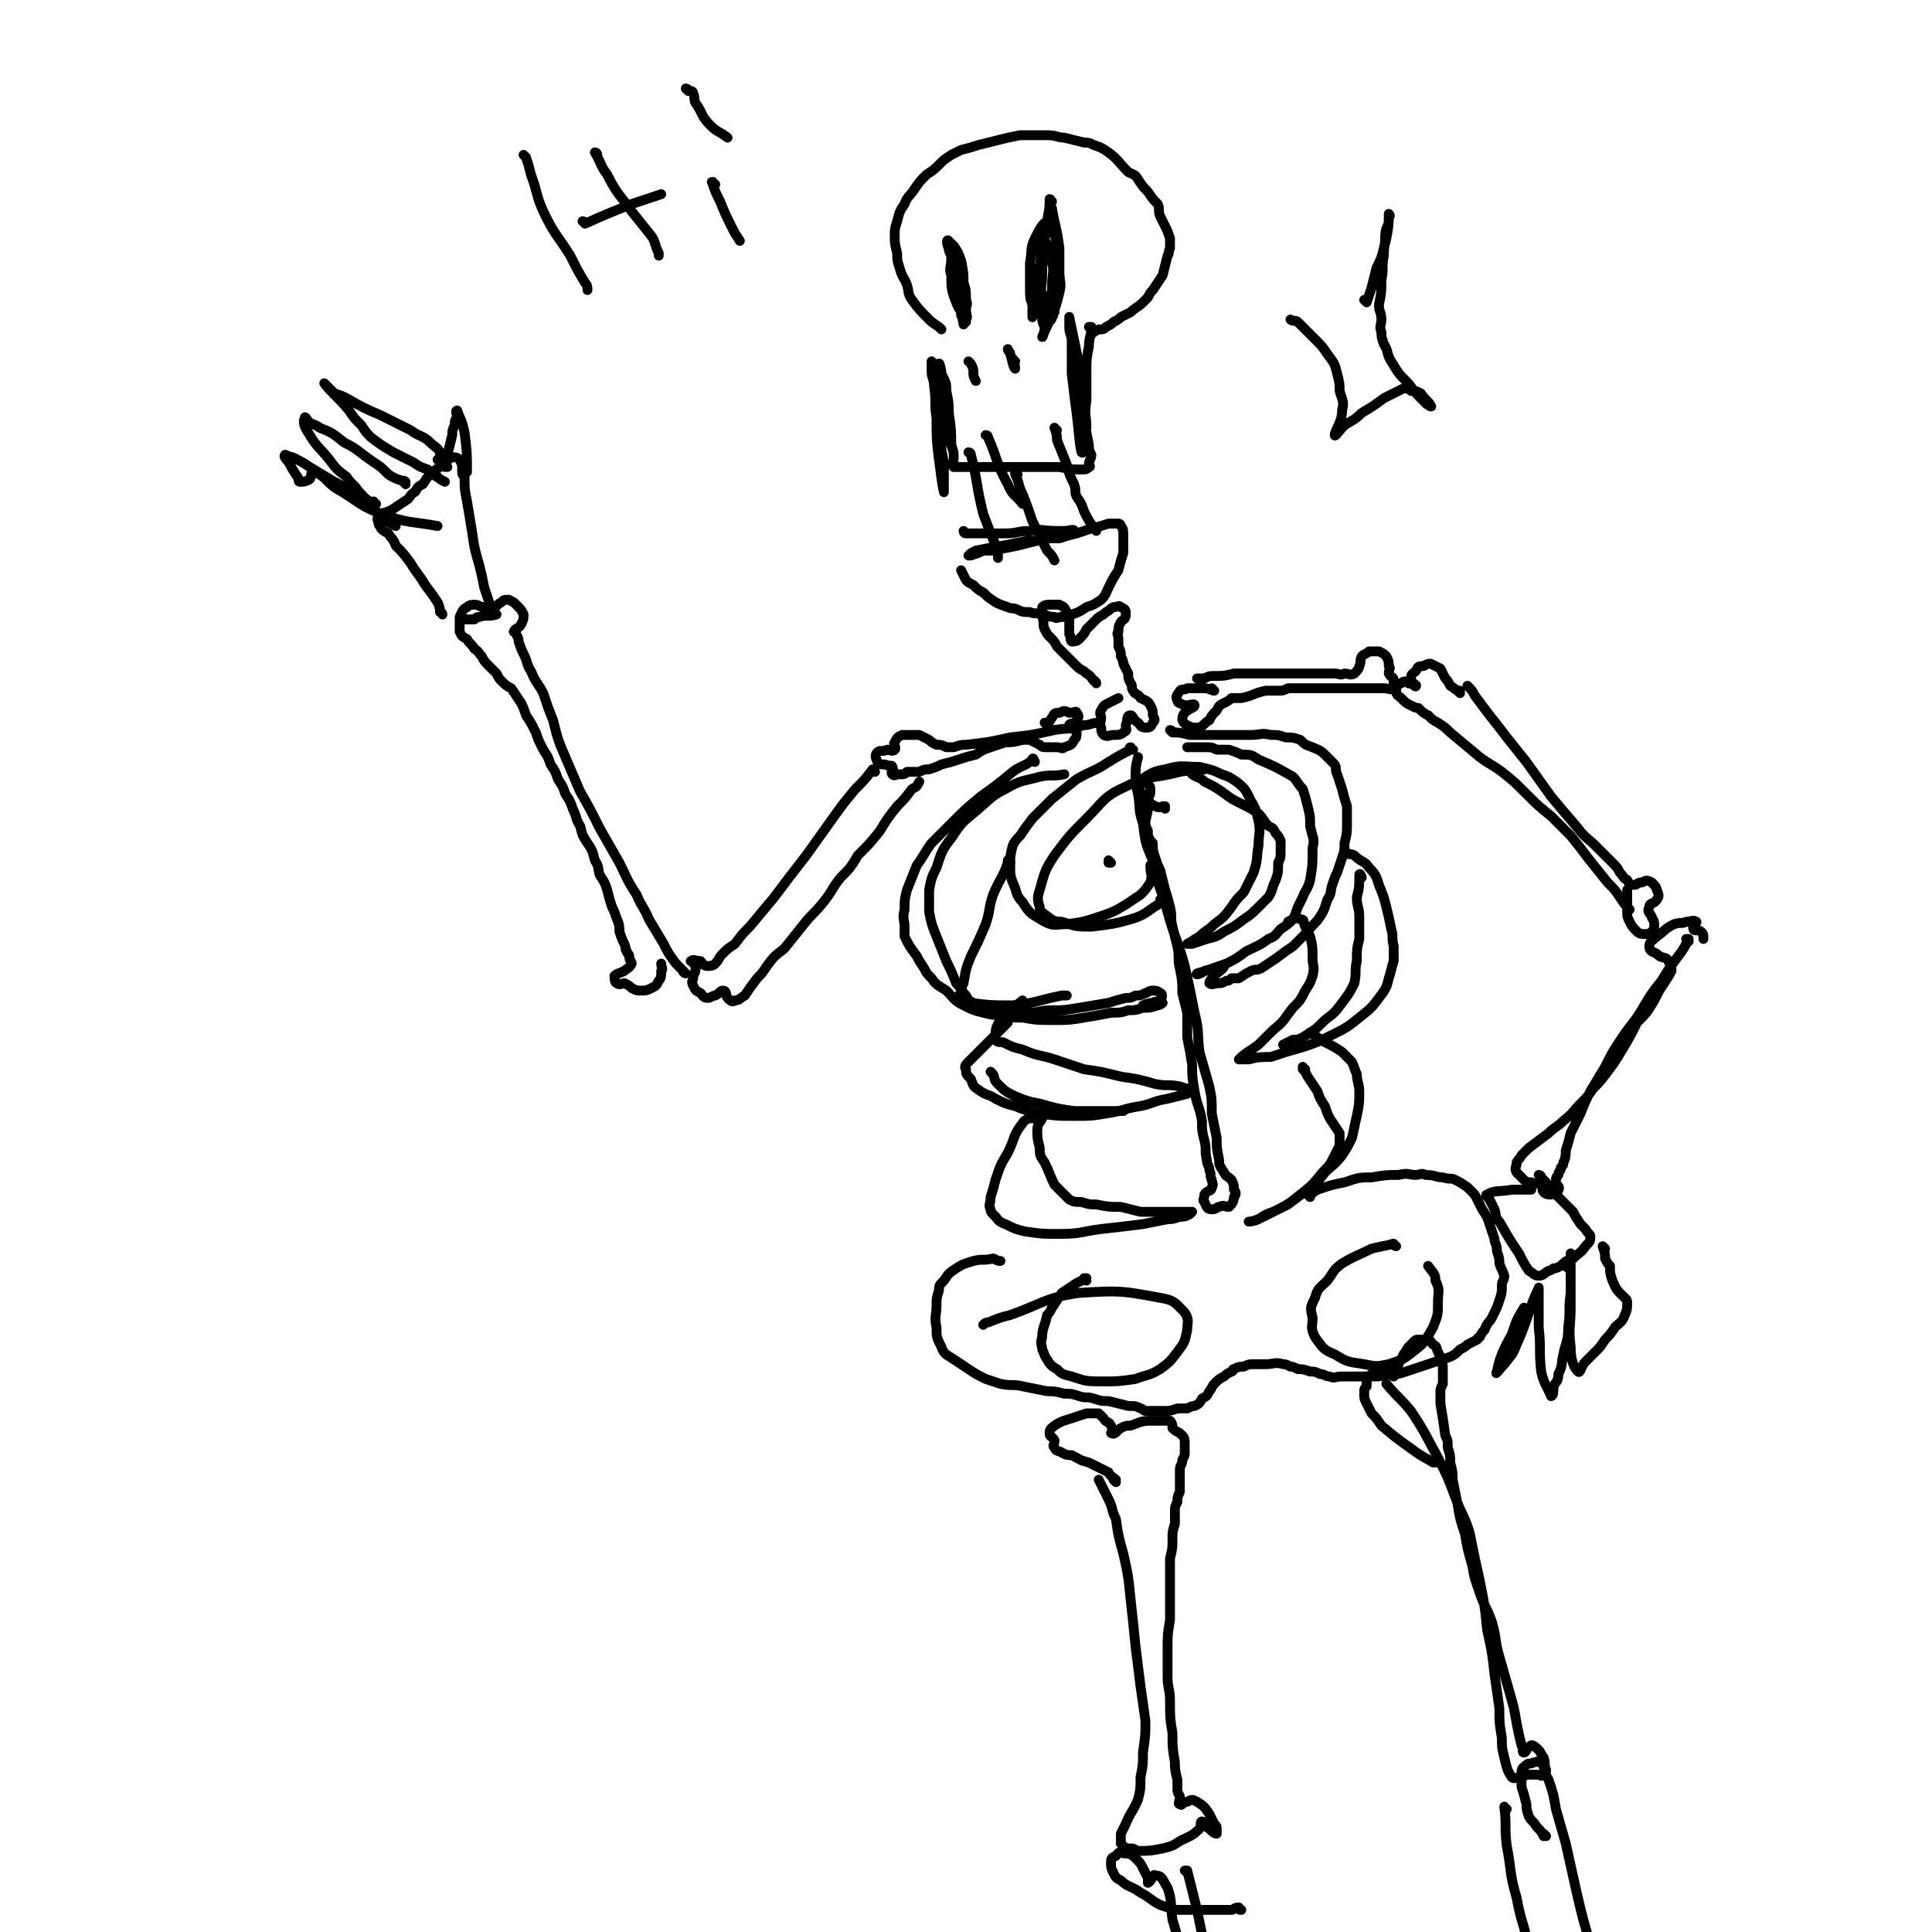 <svg viewBox='0 0 786 786' version='1.1' xmlns='http://www.w3.org/2000/svg' xmlns:xlink='http://www.w3.org/1999/xlink'><g fill='none' stroke='#000000' stroke-width='4' stroke-linecap='round' stroke-linejoin='round'><path d='M383,134c0,0 0,0 -1,-1 0,0 1,1 1,1 -2,-2 -3,-2 -5,-4 -4,-4 -4,-4 -7,-8 -2,-3 -1,-3 -2,-6 -1,-3 -2,-3 -3,-7 -1,-3 -1,-3 -1,-6 -1,-4 -1,-4 -1,-7 0,-3 0,-3 1,-6 1,-4 1,-4 3,-7 1,-3 2,-3 4,-6 2,-3 2,-3 5,-6 3,-2 3,-2 5,-4 2,-2 2,-2 5,-4 2,-1 2,-1 4,-2 4,-1 4,-1 7,-2 4,-1 4,-1 8,-2 4,-1 4,-1 9,-2 3,0 3,0 5,0 3,0 3,0 6,0 4,0 4,1 7,1 4,1 4,1 8,2 2,0 2,0 4,1 3,1 3,1 6,3 4,3 4,4 8,8 2,1 3,1 4,3 2,3 2,3 4,5 2,3 2,3 4,5 1,2 0,3 1,5 1,2 1,2 2,4 1,2 1,2 2,5 0,2 0,2 0,4 -1,2 0,2 -1,3 -1,4 -1,4 -2,8 -2,3 -2,3 -4,6 -1,1 -1,1 -2,3 -1,1 -1,1 -2,2 -2,2 -3,2 -5,4 -2,1 -2,1 -4,2 -1,1 -1,1 -3,2 -1,1 -1,1 -3,2 -1,1 -1,1 -3,1 -2,1 -2,1 -3,2 '/><path d='M444,134c0,0 -1,-1 -1,-1 0,0 1,0 1,0 0,4 -1,4 -1,8 -1,5 -1,5 -1,10 0,6 0,6 0,12 -1,6 0,6 0,11 -1,3 -1,3 -1,6 0,2 0,5 -1,4 -1,-4 -1,-8 -2,-16 -1,-7 -1,-8 -2,-16 0,-6 0,-6 0,-13 0,-3 -1,-3 -1,-6 0,-2 0,-5 0,-4 2,10 3,13 5,26 1,8 0,8 1,16 1,5 1,5 2,10 0,2 0,2 1,4 0,2 -1,2 -1,4 0,0 1,1 0,1 -1,1 -1,1 -3,1 -4,0 -4,0 -9,-1 -7,0 -7,0 -15,0 -6,0 -6,0 -12,0 -4,0 -4,0 -8,0 -2,0 -2,0 -5,0 -1,0 -2,0 -3,0 -1,-1 0,-2 0,-4 0,-2 0,-2 -1,-5 0,-6 0,-6 -1,-13 0,-4 0,-4 -1,-9 0,-3 0,-3 -2,-7 0,-2 -1,-5 -1,-4 -1,5 0,9 0,18 1,8 1,8 1,17 1,5 1,5 1,10 0,2 0,2 0,5 0,1 0,3 0,2 -1,-4 -1,-6 -2,-13 -1,-8 -1,-8 -1,-17 -1,-6 0,-6 -1,-13 0,-3 -1,-3 -1,-6 0,-2 0,-2 0,-4 '/><path d='M393,217c0,0 -1,-1 -1,-1 0,0 0,1 1,1 3,0 3,0 6,0 5,0 5,0 10,0 5,0 5,-1 10,-1 5,-1 5,0 11,0 2,0 2,0 3,0 2,0 4,-1 4,0 -2,0 -4,1 -8,2 -7,2 -7,2 -15,4 -5,1 -5,1 -10,2 -2,0 -2,0 -4,0 -2,1 -2,1 -5,2 -1,0 -1,0 -1,0 1,-1 1,-1 3,-2 5,-1 5,-1 11,-2 5,-1 5,-1 10,-2 4,0 4,0 7,-1 3,0 3,0 6,0 3,-1 3,-1 7,-2 3,-1 3,-1 6,-2 4,-1 4,-1 7,-2 2,0 2,0 4,0 0,0 1,0 1,1 1,1 1,2 1,4 0,3 0,3 0,7 -1,3 -1,3 -2,7 -2,3 -2,3 -4,7 -1,2 -1,3 -3,5 -3,2 -3,2 -6,3 -3,2 -3,2 -6,3 -2,1 -2,1 -4,1 -2,0 -2,1 -3,0 -3,0 -3,-1 -5,-1 -3,-1 -3,0 -5,-1 -3,0 -3,0 -5,-1 -2,-1 -2,0 -4,-1 -3,-1 -3,-1 -5,-2 -3,-2 -3,-2 -5,-4 -2,-1 -2,-1 -4,-3 -2,-1 -2,-1 -3,-2 -1,-2 -1,-2 -2,-4 '/><path d='M430,175c-1,0 -1,-1 -1,-1 0,0 0,0 0,0 1,3 1,3 1,5 2,5 2,5 4,10 1,4 1,4 3,8 1,3 0,3 1,5 2,3 2,3 3,6 2,4 2,4 5,8 '/><path d='M414,193c0,0 -1,0 -1,-1 0,0 0,1 0,1 2,4 1,4 3,8 2,5 2,5 4,11 3,6 3,6 6,12 2,2 2,2 3,4 '/><path d='M402,178c0,0 0,-1 -1,-1 0,0 1,0 1,1 4,9 3,10 8,19 2,5 3,4 6,8 '/><path d='M395,185c0,0 0,-1 -1,-1 0,0 1,0 1,1 3,12 2,12 5,24 3,8 3,8 6,15 0,2 0,2 0,3 '/><path d='M428,82c0,0 -1,-1 -1,-1 0,0 1,0 0,1 0,5 -1,5 -1,10 -1,4 -1,4 -1,8 -1,5 -1,5 -1,10 -1,6 -1,6 -1,11 0,4 0,4 1,8 0,2 0,2 1,4 0,2 -1,5 -1,4 3,-7 5,-9 7,-18 1,-4 0,-4 0,-9 0,-3 0,-3 -1,-6 0,-2 1,-2 0,-5 0,-2 -1,-2 -1,-4 -1,-1 -1,-1 -1,-3 -1,-1 -1,-3 -2,-2 -2,1 -3,3 -5,7 -2,4 -1,5 -2,10 0,5 0,5 0,10 0,4 0,4 1,7 0,3 0,6 0,5 1,-3 2,-6 3,-11 0,-5 0,-5 0,-10 1,-5 0,-5 1,-10 1,-4 1,-3 2,-7 1,-2 1,-2 1,-5 1,0 1,-2 1,-1 1,6 2,8 3,16 0,6 0,6 0,12 0,5 -1,5 -1,9 -1,3 -1,3 -1,5 -1,1 0,1 -1,2 0,1 -1,2 -1,1 -2,-3 -2,-4 -3,-8 -1,-5 0,-5 0,-11 0,-3 0,-3 1,-6 0,-2 0,-2 0,-4 0,-1 0,-3 0,-3 2,2 3,4 3,8 1,5 0,5 0,11 0,2 0,2 -1,3 0,4 0,4 -1,7 '/><path d='M393,131c0,0 -1,-1 -1,-1 0,0 1,1 1,1 -1,-5 -2,-5 -3,-10 -1,-5 -1,-5 -2,-9 -1,-4 -1,-4 -1,-8 -1,-2 -1,-2 -1,-3 -1,-2 -1,-4 0,-3 1,2 2,4 3,9 1,3 1,3 2,7 1,4 1,4 1,8 0,3 0,3 0,6 0,1 0,1 0,3 0,0 0,1 0,1 -1,-6 -2,-7 -3,-13 -1,-3 -1,-3 -2,-7 0,-2 0,-2 0,-5 0,-2 0,-2 0,-5 0,-1 0,-3 0,-3 2,2 3,4 4,7 1,5 1,5 1,9 1,3 1,3 1,7 1,2 0,2 0,4 0,2 1,4 0,3 -1,-1 -3,-3 -4,-6 -2,-5 -2,-6 -2,-11 -1,-3 0,-3 0,-7 0,-2 0,-6 1,-5 1,2 1,6 2,11 1,5 0,5 1,9 0,3 0,3 0,5 0,2 0,4 0,3 0,-5 -1,-8 -2,-16 '/><path d='M413,147c0,0 -1,-1 -1,-1 0,0 0,0 0,0 1,2 1,4 1,4 -1,-1 -1,-3 -2,-6 0,-1 -1,-1 -1,-2 '/><path d='M395,148c0,0 0,0 -1,-1 0,0 1,1 1,1 1,2 1,2 1,4 0,1 0,1 1,3 '/><path d='M446,278c0,-1 -1,-1 -1,-1 0,0 1,0 0,0 -1,-1 -1,-2 -3,-3 -2,-2 -2,-1 -4,-3 -2,-2 -2,-2 -4,-4 -2,-2 -2,-2 -4,-4 -1,-2 -1,-2 -3,-4 -1,-1 -1,-1 -2,-3 -1,-2 0,-3 -1,-5 0,-1 0,-1 0,-2 0,-1 0,-1 0,-2 1,-1 2,-1 3,-1 2,0 2,0 4,0 2,1 2,1 3,3 1,1 0,2 1,3 0,3 0,3 0,6 1,1 0,2 1,3 1,0 2,0 3,-1 2,-2 2,-2 3,-4 2,-2 2,-2 4,-4 2,-2 2,-1 4,-3 2,-1 1,-1 3,-2 2,0 2,-1 3,0 2,1 2,1 2,3 0,2 -1,2 -2,3 -1,2 -1,2 -1,4 -1,1 0,1 0,3 0,1 0,1 0,3 1,2 1,2 1,4 1,2 1,2 1,3 1,2 1,2 2,4 0,2 0,2 1,4 1,1 0,2 1,3 1,2 2,1 3,3 2,1 3,1 4,3 1,2 1,2 1,4 1,2 1,2 0,3 -1,2 -1,2 -3,2 -2,0 -2,-1 -3,-2 -2,-1 -2,-3 -3,-3 -2,0 -1,2 -2,4 0,2 1,2 -1,3 -1,1 -2,1 -4,1 -2,0 -2,1 -4,0 -1,-1 -1,-2 -1,-3 -1,-2 0,-2 0,-4 0,-1 -1,-2 0,-3 1,-2 1,-2 3,-3 2,-1 2,-1 4,-2 '/><path d='M494,281c0,0 -1,0 -1,-1 0,0 1,1 1,1 -1,0 -2,-1 -4,-1 -1,0 -1,0 -3,0 -2,0 -2,0 -4,0 -1,1 -2,0 -3,1 -1,2 -2,2 -1,4 0,1 1,1 3,2 2,0 4,-1 4,0 0,1 -2,1 -4,3 -1,1 -1,2 -1,3 1,2 2,2 4,3 1,0 2,0 3,0 2,-1 2,-2 4,-3 1,-2 1,-2 3,-4 1,-2 1,-2 3,-3 2,-1 2,-1 3,-2 2,0 2,0 4,0 5,-1 5,-2 10,-3 3,0 3,0 5,0 2,0 2,0 4,-1 3,0 3,0 6,0 3,0 3,0 6,0 4,0 4,0 7,0 2,0 2,0 4,0 3,0 3,0 5,0 2,0 2,0 5,0 2,0 2,0 4,0 1,0 1,0 2,0 2,0 3,1 4,0 0,0 0,-1 0,-3 0,-2 -1,-1 -2,-3 0,-2 1,-2 0,-3 0,-2 0,-2 -1,-4 -1,-1 -1,-1 -3,-2 -2,0 -2,0 -4,0 -1,1 -2,1 -3,2 -1,2 0,2 -1,4 0,1 -1,2 -2,3 -2,1 -2,0 -4,0 -2,1 -2,0 -4,0 -2,0 -2,0 -4,0 -3,0 -3,0 -5,0 -5,0 -5,0 -10,0 -7,0 -7,0 -13,0 -4,0 -4,0 -9,0 -4,1 -4,1 -8,1 -2,0 -2,0 -4,1 -1,0 -1,0 -3,0 '/><path d='M426,295c0,0 0,0 -1,-1 0,0 1,1 1,1 1,-1 1,-2 2,-3 1,-2 1,-2 3,-2 2,-1 2,-1 4,0 2,0 3,-1 3,0 1,1 1,2 0,3 -1,2 -3,1 -3,2 0,1 2,1 3,3 0,2 0,2 -1,3 -1,2 -1,2 -4,3 -1,1 -1,0 -3,0 -2,0 -2,0 -4,0 -2,0 -2,0 -3,-1 -2,-1 -2,-1 -4,-2 -2,0 -2,0 -3,0 -4,1 -4,1 -7,1 -3,1 -3,1 -6,2 -3,1 -3,1 -6,3 -4,1 -4,1 -7,2 -3,1 -3,1 -7,2 -2,1 -2,1 -5,2 -2,0 -2,0 -4,1 -2,0 -2,0 -3,0 -1,0 -1,0 -2,0 -1,1 -1,1 -3,1 -2,0 -2,1 -3,0 -1,-1 1,-2 0,-3 0,-1 -1,0 -3,-1 -2,0 -2,0 -3,-1 -1,-2 -1,-3 0,-4 1,-1 2,0 4,-1 1,0 2,1 3,0 1,-1 -1,-2 0,-3 1,-2 1,-2 3,-3 2,0 2,0 3,0 2,0 2,0 4,0 2,1 2,1 4,2 1,1 1,1 3,2 2,0 2,0 4,1 1,0 1,0 3,0 3,-1 3,-1 5,-1 9,-1 9,-1 18,-3 9,-1 9,-1 18,-3 6,-1 6,0 12,-2 3,0 3,-1 6,-1 '/><path d='M356,314c0,0 -1,-1 -1,-1 0,0 0,0 0,0 -3,4 -3,4 -7,8 -5,6 -5,6 -10,13 -5,7 -5,7 -10,14 -7,9 -7,9 -13,17 -5,6 -5,6 -10,12 -3,3 -3,3 -6,7 -3,2 -3,2 -5,4 -2,2 -1,2 -3,4 -1,1 -2,1 -3,1 -2,0 -2,-1 -3,-2 -2,0 -3,-1 -4,0 0,0 2,1 2,3 0,2 -1,2 -1,4 0,1 -1,1 0,3 1,2 1,2 3,3 1,1 1,2 3,2 1,0 2,-1 3,-1 2,-1 2,-2 3,-2 2,0 1,2 2,3 1,1 2,2 3,1 2,0 2,-1 4,-2 2,-3 2,-3 5,-7 2,-2 2,-2 4,-5 3,-4 3,-4 7,-7 4,-5 4,-5 8,-10 4,-5 4,-4 8,-9 4,-5 3,-5 7,-10 4,-4 4,-4 7,-9 5,-5 5,-5 9,-10 3,-5 3,-5 7,-10 3,-3 3,-3 6,-7 2,-1 2,-1 3,-3 '/><path d='M279,396c-1,0 -1,-1 -1,-1 0,0 0,1 0,0 -1,-1 -1,-1 -3,-3 -3,-4 -3,-4 -5,-8 -3,-5 -3,-5 -6,-10 -2,-5 -3,-5 -5,-10 -4,-6 -4,-7 -7,-13 -4,-7 -4,-7 -8,-14 -4,-8 -4,-8 -8,-15 -3,-7 -3,-7 -6,-14 -3,-7 -3,-7 -5,-15 -2,-5 -2,-5 -4,-11 -2,-4 -3,-4 -5,-9 -2,-3 -1,-3 -3,-7 -1,-2 -1,-2 -2,-5 0,-1 0,-1 -1,-3 0,-1 -1,-1 -1,-1 1,-2 2,-1 3,-3 1,-2 1,-2 1,-4 -1,-2 -1,-2 -3,-4 -1,-1 -1,-1 -3,-2 -2,0 -2,0 -3,1 -2,1 -2,2 -4,3 -1,0 -1,-1 -3,-1 -2,0 -2,-1 -4,-1 -1,0 -2,0 -3,1 -2,1 -2,2 -3,4 0,1 0,1 0,3 0,2 0,2 0,3 1,2 1,2 3,3 1,2 2,2 3,4 2,1 1,1 3,3 1,2 1,2 3,4 1,1 1,1 3,3 1,2 1,2 2,3 2,2 2,2 4,3 2,3 2,3 4,6 1,2 1,2 2,5 2,3 2,3 4,7 1,3 1,3 3,7 2,3 2,3 3,6 2,3 2,3 3,6 2,3 2,3 3,6 2,3 2,3 3,6 2,4 1,4 3,7 1,4 1,4 3,7 2,3 2,3 3,7 2,3 1,3 2,6 2,3 2,3 3,6 1,4 1,4 2,7 1,2 1,2 2,5 1,2 1,3 1,5 1,3 1,3 2,5 1,2 0,2 1,3 0,1 1,1 1,2 0,2 1,2 1,3 -1,2 -2,2 -3,3 -2,1 -3,1 -4,2 0,1 0,3 1,3 1,1 2,0 3,0 2,1 2,1 3,2 2,1 2,1 4,1 2,0 2,0 4,-1 2,-1 2,-1 3,-3 1,-1 1,-2 1,-4 1,-1 0,-1 0,-3 '/><path d='M180,250c0,-1 -1,-1 -1,-1 0,-1 0,0 0,0 0,-1 0,-2 -1,-4 -2,-3 -2,-3 -5,-7 -3,-5 -3,-4 -6,-9 -3,-4 -3,-4 -6,-7 -1,-3 -2,-3 -3,-5 -2,-1 -2,-1 -3,-2 0,-1 -1,-1 -1,-2 0,-1 -1,-2 0,-3 2,-2 3,-1 6,-3 3,-2 3,-2 6,-4 1,-1 1,-2 3,-3 1,-2 1,-2 3,-3 2,-3 2,-3 4,-5 3,-2 3,-2 5,-4 1,-1 1,-1 3,-2 1,0 2,0 3,1 1,2 1,2 1,4 0,2 0,2 1,3 0,5 0,5 1,10 1,6 1,6 2,12 1,7 1,7 3,14 1,4 1,4 2,9 1,3 1,3 2,6 1,2 1,1 2,3 0,1 1,2 1,2 -3,1 -4,0 -7,1 -1,0 -1,0 -2,1 -2,0 -2,0 -3,0 -1,0 -1,0 -2,0 '/><path d='M179,188c0,0 -1,-1 -1,-1 0,0 1,1 1,0 0,-1 0,-1 0,-3 -1,-2 -2,-2 -4,-4 -3,-3 -4,-2 -8,-5 -6,-3 -6,-3 -12,-6 -7,-3 -7,-3 -14,-7 -2,-1 -2,-1 -5,-2 -2,-2 -5,-5 -4,-4 2,3 5,5 10,11 2,3 2,3 5,6 2,3 2,3 4,5 4,3 4,3 9,6 4,2 4,2 8,4 3,2 3,2 6,3 1,1 1,1 3,2 0,0 0,1 1,1 1,1 1,1 3,2 '/><path d='M165,197c0,-1 -1,-1 -1,-1 0,-1 1,0 1,0 -3,-1 -4,-1 -7,-3 -3,-3 -3,-3 -6,-5 -6,-4 -6,-5 -12,-8 -5,-4 -5,-4 -10,-6 -1,-1 -2,-1 -4,-2 -1,-1 -2,-3 -2,-2 -1,2 0,4 2,7 3,5 4,5 8,10 3,4 3,4 7,7 2,3 3,3 5,6 4,4 4,5 8,9 3,3 3,3 7,5 '/><path d='M153,205c-1,0 -1,-1 -1,-1 0,0 0,1 0,1 -1,-1 -2,-1 -3,-2 -3,-1 -3,-1 -6,-3 -3,-2 -3,-2 -7,-4 -5,-3 -5,-3 -10,-6 -3,-2 -3,-2 -7,-4 -1,0 -3,-1 -3,-1 -1,1 1,2 2,4 1,2 1,2 3,5 1,1 0,2 1,2 2,0 2,0 4,-1 1,-1 0,-4 2,-3 5,2 5,5 11,8 8,5 8,6 16,9 11,4 12,3 23,5 0,0 0,0 0,0 '/><path d='M182,190c0,0 -1,-1 -1,-1 0,0 0,1 0,1 1,-2 1,-3 1,-5 1,-4 1,-4 2,-8 0,-2 0,-2 1,-4 0,-2 0,-2 1,-3 0,-1 -1,-3 0,-3 1,3 2,4 3,9 1,8 1,8 1,16 '/><path d='M594,282c0,0 -1,-1 -1,-1 0,0 1,1 1,0 -2,0 -2,-1 -4,-2 -1,-2 -1,-2 -2,-3 -1,-2 -1,-2 -2,-4 -2,-1 -2,-1 -4,-2 -1,0 -1,0 -3,1 -2,0 -2,0 -3,2 -1,1 -2,1 -2,3 0,2 3,3 2,3 0,1 -1,-1 -3,-1 -1,-1 -2,-1 -3,0 -2,1 -2,1 -2,3 0,2 1,2 2,3 2,2 2,2 4,3 2,1 2,1 3,1 2,2 2,2 4,3 2,2 2,2 4,3 3,2 3,2 5,4 6,5 6,5 12,10 4,3 5,3 9,6 5,4 5,4 10,9 5,5 5,5 10,9 4,4 4,4 8,8 4,5 4,5 7,9 4,5 4,5 8,10 3,3 3,3 5,6 2,3 2,3 4,5 '/><path d='M598,280c0,0 -1,-1 -1,-1 0,0 0,0 0,0 2,2 2,2 3,4 3,4 3,4 6,8 4,5 4,5 7,9 4,5 4,5 8,10 5,7 5,7 10,14 5,6 5,6 11,13 3,4 4,4 7,7 4,4 4,4 7,7 2,2 2,2 3,4 2,2 1,2 3,3 1,2 1,2 3,2 1,0 1,-1 3,-1 2,-1 2,-1 4,0 1,1 2,2 2,3 1,2 1,3 0,4 -1,2 -3,1 -3,3 -1,2 0,2 1,4 0,1 1,1 1,3 0,2 0,2 -1,3 -1,1 -1,1 -3,1 -1,0 -2,0 -3,-1 -2,-2 -2,-2 -3,-4 -1,-2 -1,-2 -1,-4 0,-5 0,-5 0,-9 '/><path d='M687,383c0,0 -1,-1 -1,-1 0,0 1,0 1,0 -2,4 -2,4 -5,8 -3,4 -3,4 -6,9 -4,5 -4,5 -7,10 -4,7 -5,7 -9,13 -4,6 -4,6 -7,12 -3,5 -3,5 -6,10 -2,4 -2,4 -4,9 -2,4 -2,4 -4,8 -1,4 -1,4 -2,7 0,2 0,3 -1,5 0,1 0,1 -1,2 0,2 -1,1 -1,3 -1,1 -1,1 -1,3 0,1 2,2 1,3 0,1 -1,1 -3,2 -1,0 -2,0 -3,-1 -1,-1 0,-2 -1,-3 -1,-1 -2,0 -4,-1 -2,0 -2,0 -3,-1 -2,-2 -2,-2 -3,-3 -1,-2 0,-2 0,-4 1,-2 1,-1 2,-3 2,-2 2,-2 3,-3 4,-3 4,-3 8,-6 3,-3 3,-2 6,-5 4,-3 4,-4 7,-7 3,-3 3,-3 5,-6 3,-3 3,-3 6,-7 3,-4 3,-4 6,-9 3,-5 3,-5 6,-11 4,-4 4,-4 7,-9 2,-4 2,-4 4,-7 2,-3 2,-3 3,-5 0,-1 0,-1 0,-2 -1,-1 -1,-2 -2,-3 -2,-1 -2,0 -4,-2 -2,-1 -3,-1 -3,-3 0,-2 1,-2 3,-4 3,-2 3,-3 7,-5 3,-1 3,0 5,-1 2,0 3,-1 4,0 1,0 -2,2 -1,3 0,1 2,0 3,1 1,1 1,1 1,3 '/><path d='M638,516c0,0 -1,-1 -1,-1 0,0 0,0 1,0 '/><path d='M627,479c0,-1 -1,-1 -1,-1 0,0 0,0 0,0 2,2 2,2 3,3 2,3 2,3 5,6 3,3 3,3 6,6 1,2 1,2 3,5 1,1 1,1 2,2 1,2 2,2 2,3 0,2 0,2 -2,4 -2,3 -2,2 -5,5 -3,1 -3,1 -5,3 -2,1 -2,1 -3,1 -1,1 -2,1 -2,1 -2,1 -2,2 -4,2 -2,0 -2,-1 -4,-2 -2,-3 -2,-3 -4,-7 -4,-6 -4,-6 -8,-13 -2,-2 -1,-2 -2,-5 -1,-2 -1,-2 -2,-4 -1,-1 -2,-2 -1,-2 3,-2 5,-1 10,-2 4,0 4,0 8,0 '/><path d='M653,508c0,0 -1,-1 -1,-1 0,0 0,0 0,0 1,3 1,3 1,5 1,2 1,2 2,3 0,3 0,3 1,6 1,2 1,3 3,5 1,1 1,1 2,2 1,1 1,1 1,2 0,2 0,3 -1,5 -1,3 -2,3 -4,5 -2,3 -2,3 -4,5 -2,3 -2,3 -4,5 -2,2 -2,2 -4,4 -2,2 -2,5 -3,4 -2,-2 -3,-5 -3,-10 -1,-8 0,-8 0,-16 0,-7 0,-7 0,-13 0,-3 0,-3 0,-6 0,-1 0,-4 0,-3 0,6 0,8 0,16 -1,7 0,7 -1,14 0,6 -1,6 -2,11 -1,4 0,4 -2,8 0,3 -1,3 -2,5 0,2 0,4 -1,4 -1,-3 -3,-5 -4,-10 -1,-9 0,-9 -1,-18 0,-5 0,-5 0,-11 0,-2 0,-6 0,-5 -4,8 -4,12 -9,23 -2,5 -2,4 -5,8 -2,2 -4,5 -3,3 1,-5 2,-8 6,-15 2,-6 2,-6 5,-11 '/><path d='M477,298c0,0 0,-1 -1,-1 0,0 1,1 1,1 3,0 3,0 7,1 4,0 4,0 8,0 4,0 4,0 9,0 4,0 4,0 8,0 4,0 4,-1 8,0 3,0 3,0 6,1 3,0 3,0 6,1 2,2 2,2 5,3 2,1 3,1 5,3 2,2 2,2 4,4 1,2 0,2 1,4 1,3 1,3 2,6 1,4 1,4 2,7 0,4 0,4 0,7 0,4 0,4 -1,8 0,3 0,3 -1,6 -1,3 -1,3 -2,6 -1,2 -1,2 -2,5 -1,3 0,3 -2,6 -1,3 -1,4 -3,7 -2,3 -3,3 -5,6 -3,3 -3,3 -6,6 -3,2 -3,2 -7,5 -3,2 -3,2 -6,4 -2,1 -2,0 -4,1 -2,1 -2,1 -5,3 -1,0 -1,0 -3,0 -1,1 -1,1 -2,1 -2,1 -2,1 -3,1 -2,0 -3,1 -4,0 0,-1 1,-2 2,-3 2,-2 4,-3 4,-4 -2,0 -4,1 -8,2 -1,1 -4,2 -3,1 4,-1 6,-2 12,-4 4,-2 4,-2 8,-5 4,-2 5,-2 9,-5 3,-1 3,-2 5,-4 3,-2 3,-2 5,-4 1,-2 1,-2 2,-5 1,-2 1,-2 2,-4 1,-3 2,-3 3,-7 1,-6 1,-6 1,-13 1,-4 0,-4 -1,-9 0,-4 0,-4 -1,-8 -1,-4 -1,-4 -2,-7 -2,-2 -2,-3 -4,-5 -7,-4 -7,-4 -14,-7 -3,-2 -3,-2 -7,-2 -2,-1 -2,-1 -5,-2 -2,0 -2,0 -5,0 -2,-1 -2,-1 -5,-1 -2,0 -2,0 -5,0 -1,0 -1,0 -2,0 '/><path d='M421,310c0,-1 -1,-1 -1,-1 0,-1 1,0 0,0 -3,3 -4,2 -8,5 -6,5 -6,5 -13,10 -6,5 -6,5 -12,11 -4,4 -4,4 -8,8 -3,4 -3,5 -6,9 -2,5 -2,5 -4,10 -1,4 -1,4 -1,8 -1,4 0,4 0,7 0,2 0,2 0,4 2,4 2,4 5,8 1,2 1,2 3,5 1,2 1,2 3,4 2,3 3,3 6,5 3,3 3,4 7,6 4,2 4,2 8,3 4,1 4,1 8,1 4,1 4,1 8,1 6,1 6,1 13,1 6,0 6,0 12,-1 6,-1 6,-1 11,-2 4,0 4,0 7,-1 3,0 3,0 6,-1 3,0 3,0 6,-1 1,0 2,-1 2,-1 -1,0 -2,1 -5,1 -1,0 -3,0 -3,0 0,0 2,-1 4,-1 1,-1 2,0 3,-1 1,-1 1,-3 0,-3 -1,-1 -2,-1 -3,-1 -2,0 -2,1 -3,1 -2,1 -2,1 -4,1 -2,1 -2,1 -4,1 -4,1 -4,1 -7,2 -6,1 -6,1 -12,2 -6,1 -6,1 -11,1 -5,0 -5,1 -10,1 -5,0 -5,0 -10,-1 -4,0 -4,0 -7,-1 -3,-1 -3,-1 -5,-2 -2,-1 -2,-1 -3,-3 -2,-2 -2,-3 -4,-5 -2,-5 -2,-5 -4,-9 -2,-5 -2,-5 -4,-10 -2,-5 -2,-5 -3,-10 0,-4 0,-4 0,-9 1,-5 1,-5 3,-9 2,-6 2,-7 6,-12 4,-6 4,-6 10,-11 6,-5 6,-6 12,-9 7,-4 7,-3 14,-5 5,-1 5,0 10,-1 '/><path d='M486,315c-1,0 -1,0 -1,-1 -1,0 0,1 0,1 3,2 3,1 5,3 4,2 4,2 7,4 4,3 4,3 8,5 4,2 4,2 7,4 2,2 2,3 4,5 2,1 2,1 3,3 1,1 1,1 2,3 0,2 0,2 0,4 0,3 0,3 -1,5 0,4 0,4 -1,7 -2,4 -1,4 -3,7 -2,2 -2,2 -4,4 -3,3 -3,3 -6,5 -4,3 -4,3 -8,5 -3,2 -3,2 -7,3 -3,1 -3,1 -6,2 -1,0 -2,0 -2,0 2,-1 3,-2 5,-3 3,-3 3,-2 6,-5 4,-3 4,-3 7,-7 2,-3 2,-3 5,-6 2,-4 2,-4 4,-8 2,-6 1,-6 2,-11 0,-5 1,-5 0,-10 -1,-4 -1,-5 -3,-8 -2,-4 -2,-5 -6,-8 -3,-2 -3,-2 -6,-3 -4,-2 -5,-2 -9,-3 -7,0 -7,-1 -14,1 -6,1 -6,2 -11,5 '/><path d='M461,305c-1,0 -1,-1 -1,-1 -1,0 0,1 0,1 -4,2 -4,2 -9,5 -6,4 -6,3 -13,7 -5,4 -5,4 -10,8 -4,4 -4,4 -8,8 -3,4 -3,4 -5,7 -2,2 -2,2 -3,4 -1,4 -1,4 -1,8 0,4 0,4 1,7 2,4 1,5 4,8 3,5 4,5 9,8 4,2 4,1 9,1 7,-1 7,-1 13,-3 6,-2 6,-2 11,-5 3,-2 3,-2 6,-4 2,-2 2,-2 4,-5 1,-3 0,-3 0,-7 '/><path d='M452,351c0,0 -1,-1 -1,-1 0,0 0,0 0,1 '/><path d='M473,367c0,0 -1,-1 -1,-1 0,0 1,1 1,1 -6,3 -6,5 -13,7 -7,2 -8,2 -16,3 -6,0 -6,0 -12,-2 -4,0 -4,-1 -7,-3 -1,-1 -2,-1 -2,-3 -1,-3 -1,-4 0,-7 2,-7 2,-8 6,-14 6,-8 6,-8 13,-15 7,-7 7,-9 16,-13 10,-5 11,-3 22,-6 5,-1 5,0 10,-1 '/><path d='M548,347c0,0 -1,-1 -1,-1 0,0 0,1 1,1 1,1 1,0 3,1 3,3 4,2 6,5 3,3 3,4 4,7 2,5 2,5 3,9 1,4 1,4 2,9 1,3 0,3 1,7 0,3 0,3 0,6 -1,3 -1,4 -2,7 -1,4 -1,4 -4,8 -3,4 -3,4 -8,8 -5,4 -5,4 -11,7 -6,3 -6,3 -12,5 -7,2 -7,2 -13,4 -4,0 -5,0 -9,1 -1,0 -1,0 -2,0 -1,0 -2,0 -2,0 3,-3 4,-3 8,-6 3,-3 3,-3 6,-6 5,-4 4,-4 8,-9 3,-3 3,-3 5,-7 2,-3 2,-3 3,-6 1,-4 0,-4 0,-7 0,-5 0,-5 -1,-9 -1,-2 -1,-2 -2,-4 -1,-2 0,-3 -2,-3 -2,-1 -3,0 -5,1 '/><path d='M410,416c0,0 -1,0 -1,-1 0,0 1,1 1,1 -5,5 -5,5 -10,10 -3,3 -3,3 -6,6 -1,1 -2,2 -1,3 0,2 0,2 2,4 1,3 1,3 4,5 3,2 3,1 6,3 4,2 4,2 8,3 5,2 5,2 10,3 7,1 7,1 14,1 7,0 7,0 13,-1 7,-1 7,-2 14,-3 5,-1 5,-2 11,-3 4,-1 4,-1 8,-2 1,-1 2,-1 2,-1 -1,-1 -2,-1 -5,-2 -5,-1 -5,0 -10,-1 -7,-2 -7,-2 -14,-3 -8,-2 -8,-2 -15,-3 -6,-2 -6,-2 -12,-4 -6,-2 -6,-1 -13,-4 -4,-1 -4,-1 -8,-3 -2,0 -3,0 -3,-2 0,-3 0,-4 2,-7 4,-4 4,-4 9,-8 '/><path d='M411,351c-1,0 -1,-1 -1,-1 0,0 0,0 0,1 -2,6 -3,6 -6,13 -2,6 -1,6 -3,12 -3,7 -3,7 -6,13 -2,5 -2,5 -3,11 -1,2 -1,2 -1,4 -1,1 -2,2 -1,2 2,2 3,2 5,2 8,1 8,1 17,1 10,-1 10,-2 20,-4 1,0 1,0 2,0 '/><path d='M554,357c0,-1 -1,-1 -1,-1 0,-1 1,0 0,0 0,5 0,5 -1,9 0,4 1,4 1,8 0,5 0,5 0,9 -1,4 -1,4 -1,9 -1,4 0,4 -1,9 -2,4 -2,4 -5,8 -3,4 -3,4 -7,7 -4,4 -4,4 -9,7 -2,1 -2,1 -4,1 -2,1 -2,1 -4,2 '/><path d='M404,437c0,0 -1,-1 -1,-1 0,0 0,0 1,1 1,2 0,2 2,4 3,3 3,3 7,5 5,2 5,2 10,3 7,2 7,2 14,3 6,0 6,0 12,0 4,0 4,0 8,0 '/><path d='M474,329c0,0 -1,-1 -1,-1 0,0 1,0 1,0 -2,0 -2,1 -4,0 -2,-1 -2,-1 -3,-3 -2,-1 -2,-1 -3,-3 -1,-2 -1,-3 -1,-4 1,-1 2,0 4,1 1,1 1,1 1,3 0,2 -1,2 -1,4 0,4 0,4 -1,8 0,2 0,2 1,4 0,1 0,1 0,2 1,2 1,2 2,3 0,3 0,3 1,6 1,3 1,3 2,5 1,4 1,4 2,8 1,3 1,3 2,7 1,4 0,4 1,8 1,4 1,4 2,8 1,5 0,5 1,9 1,5 1,5 1,10 1,4 1,4 2,8 0,5 0,5 0,10 1,5 1,5 2,11 0,5 0,5 1,11 1,6 2,6 3,12 0,4 0,4 1,8 1,4 0,4 1,8 0,2 1,2 1,4 1,2 0,2 1,4 0,1 1,2 0,3 0,2 -2,1 -3,3 0,2 -1,2 0,3 1,2 1,3 3,3 2,0 2,-1 3,-1 2,-1 2,0 4,0 1,-1 2,-2 2,-4 1,-1 1,-2 0,-3 0,-2 0,-2 -1,-4 -2,-2 -2,-1 -3,-3 -2,-3 -2,-3 -2,-5 -1,-5 -1,-5 -1,-9 -1,-5 -1,-5 -2,-10 0,-6 0,-6 -1,-11 -2,-7 -2,-7 -4,-14 -1,-8 0,-8 -2,-16 -2,-10 -2,-10 -4,-19 -3,-11 -4,-11 -7,-22 -3,-11 -4,-10 -6,-21 -3,-7 -3,-7 -4,-15 -2,-6 -1,-6 -2,-12 -1,-4 -1,-4 -1,-7 0,-4 0,-4 1,-8 '/><path d='M420,455c0,0 0,-1 -1,-1 0,0 1,0 1,0 -2,2 -3,1 -4,3 -4,5 -3,6 -6,12 -3,5 -3,5 -5,11 -1,4 -1,4 -2,7 0,3 -1,3 0,5 0,1 0,1 2,3 1,1 1,2 4,3 4,2 4,2 8,3 7,1 7,1 14,1 9,0 9,-1 17,-2 9,-1 9,-1 17,-2 5,-1 5,-1 10,-2 2,0 2,0 5,-1 2,0 2,0 4,-1 0,0 1,-1 1,-1 -2,0 -2,0 -4,0 -3,0 -3,0 -6,0 -2,0 -2,0 -4,0 -3,0 -3,0 -7,0 -4,-1 -4,-1 -8,-2 -5,0 -5,0 -10,-1 -3,0 -3,0 -6,-1 -3,0 -3,0 -5,-1 -3,-3 -3,-3 -6,-6 -2,-4 -2,-5 -4,-9 -2,-3 -2,-3 -2,-6 -1,-4 -1,-4 -1,-7 0,-3 1,-3 2,-5 '/><path d='M531,435c-1,0 -1,0 -1,-1 0,0 0,1 0,1 1,1 1,1 2,3 2,3 2,3 4,6 1,3 1,3 3,6 1,3 1,3 2,5 2,3 2,3 4,6 0,1 0,1 0,2 0,1 0,1 0,3 -1,2 -1,2 -2,4 -2,4 -2,4 -5,7 -4,5 -4,5 -9,9 -5,4 -5,4 -11,7 -3,1 -3,1 -6,3 -2,1 -4,1 -4,1 2,0 4,-1 8,-3 4,-2 4,-2 8,-4 4,-3 4,-3 8,-6 4,-3 4,-3 7,-7 3,-3 4,-3 7,-7 2,-3 2,-3 4,-7 1,-4 1,-5 2,-9 1,-5 1,-5 1,-10 0,-3 -1,-4 -1,-7 -1,-2 -1,-3 -2,-5 -2,-2 -2,-2 -4,-4 -3,-2 -3,-2 -7,-4 -3,-2 -3,-2 -6,-4 '/><path d='M533,487c0,0 -1,-1 -1,-1 0,0 0,0 0,0 2,0 2,-1 4,-2 6,-2 6,-2 11,-3 6,-2 6,-2 11,-2 6,-1 6,-1 11,-1 4,-1 4,0 7,0 2,0 2,-1 4,0 4,0 4,1 7,1 3,1 3,0 5,1 2,1 2,1 5,3 1,1 1,1 2,2 1,1 1,1 2,3 1,2 1,2 2,4 2,3 2,3 3,6 1,3 1,3 2,6 0,2 1,2 1,5 1,3 1,3 1,5 1,3 1,2 2,5 0,2 -1,2 -1,4 0,3 0,3 -1,6 -1,3 -1,3 -3,7 -1,2 -2,2 -3,5 -1,1 -1,1 -2,3 -1,0 -1,1 -1,1 -2,1 -2,1 -4,2 -1,1 -1,1 -3,2 -2,2 -2,2 -4,3 -3,1 -3,1 -6,2 -3,1 -3,1 -6,2 -3,1 -3,1 -6,2 -3,1 -3,1 -6,1 -3,0 -3,1 -6,1 -4,0 -4,0 -8,0 -3,0 -3,0 -6,0 -3,0 -3,1 -5,0 -2,0 -2,-1 -4,-1 -2,-1 -2,-1 -4,-1 -3,-1 -3,-1 -5,-1 -2,-1 -2,-1 -3,-1 -2,-1 -2,-1 -3,-1 -3,-1 -4,0 -7,0 -2,0 -2,0 -4,0 -3,0 -3,0 -5,1 -2,0 -2,0 -4,1 -1,0 0,1 -1,1 -2,1 -2,1 -3,2 -2,1 -2,1 -4,3 -1,1 -1,2 -2,3 -1,2 -1,2 -3,3 -1,2 -1,2 -3,3 -1,0 -1,0 -3,1 -2,0 -2,0 -4,0 -3,1 -3,1 -5,1 -4,0 -4,0 -8,0 -1,0 -1,-1 -2,-1 -2,-1 -2,-1 -5,-1 -4,-1 -4,-1 -8,-2 -3,0 -3,0 -6,-1 -3,-1 -3,0 -6,-1 -3,-1 -3,-1 -6,-1 -4,-1 -4,-1 -7,-1 -5,-1 -5,-1 -10,-2 -4,-1 -4,0 -9,-1 -3,-1 -3,-1 -6,-2 -4,-2 -4,-2 -7,-4 -3,-2 -3,-2 -6,-4 -3,-2 -4,-2 -5,-5 -2,-4 -2,-4 -2,-8 -1,-4 0,-5 0,-9 0,-3 0,-3 1,-6 0,-2 0,-2 2,-4 2,-3 2,-3 5,-5 3,-2 4,-2 7,-3 4,-1 4,0 8,-1 1,0 1,1 3,1 '/><path d='M442,521c0,0 -1,-1 -1,-1 0,0 1,0 1,0 -2,1 -2,1 -4,2 -3,2 -3,2 -6,4 -2,3 -2,3 -4,6 -1,2 -1,2 -2,3 -1,5 -2,5 -2,9 -1,3 0,3 0,5 1,2 1,3 2,4 1,2 2,3 4,4 2,2 2,2 6,3 6,2 6,2 13,2 6,0 6,0 13,-1 5,-2 5,-1 10,-4 4,-3 4,-3 7,-7 3,-4 3,-4 4,-9 0,-3 1,-4 -1,-7 -4,-4 -4,-5 -10,-6 -16,-3 -17,-3 -33,-2 -14,2 -14,4 -28,9 -4,1 -4,1 -9,3 -1,0 -1,0 -2,1 '/><path d='M568,507c-1,0 -1,-1 -1,-1 -1,0 0,0 0,0 -4,1 -5,1 -9,2 -6,3 -7,3 -12,6 -4,3 -3,3 -6,7 -3,3 -4,3 -5,7 -2,4 -2,4 -1,8 0,4 -1,4 1,8 3,4 3,5 8,7 5,3 5,3 12,4 5,1 5,1 10,0 6,-2 6,-2 11,-6 4,-3 4,-4 7,-9 2,-5 2,-5 2,-10 0,-5 1,-5 -1,-9 0,-3 -1,-3 -3,-6 '/><path d='M454,603c0,0 -1,-1 -1,-1 0,0 1,1 1,0 -1,-1 -2,-1 -3,-3 -2,-1 -2,-1 -4,-2 -2,-1 -2,-1 -4,-2 -4,-1 -3,-1 -7,-3 -2,0 -2,0 -4,-1 -1,-1 -2,0 -3,-2 -1,-1 0,-1 0,-3 -1,-2 -2,-1 -2,-3 0,-2 1,-2 2,-3 3,-2 4,-2 7,-3 3,-1 3,-1 6,-2 1,0 1,0 3,0 1,0 1,0 2,0 1,1 1,1 2,2 1,2 2,1 3,3 1,2 0,3 0,3 2,1 2,-1 4,-2 2,-1 2,-1 4,-1 3,-1 4,-2 8,-2 2,0 2,0 5,0 2,0 2,0 3,0 1,1 1,2 1,3 2,2 2,1 4,3 1,1 1,2 1,3 0,2 0,2 0,4 0,1 0,1 -1,3 0,2 -1,2 -1,4 0,2 0,2 0,5 0,2 0,2 0,4 -1,2 -1,2 -1,4 -1,2 -1,2 -1,4 0,3 0,3 0,5 -1,3 -1,3 -1,6 0,4 0,4 -1,8 0,4 0,4 0,8 0,4 0,4 0,8 0,5 0,5 0,9 -1,6 -1,6 -1,12 0,5 0,5 0,11 0,5 1,5 1,10 0,7 0,7 1,13 0,6 0,6 1,12 0,3 0,3 1,7 0,2 0,2 0,4 0,2 1,2 1,3 0,2 -1,3 0,3 1,1 1,-1 3,-1 2,-1 2,-1 4,0 3,2 3,2 5,5 1,2 1,2 2,4 1,1 1,1 1,2 0,1 0,2 0,2 -1,0 -2,-1 -3,-2 -2,-1 -2,-3 -3,-3 -1,0 0,2 -1,3 -3,3 -4,3 -8,5 -3,2 -3,2 -7,3 -5,1 -5,1 -10,1 -1,0 -1,-1 -3,-1 -1,0 -1,0 -2,0 -1,-1 -1,-1 -2,-2 0,-2 0,-2 0,-4 1,-2 1,-2 2,-4 2,-5 3,-5 5,-10 1,-4 1,-4 1,-9 1,-5 1,-5 1,-10 1,-7 1,-7 1,-13 -1,-7 -1,-7 -2,-14 -1,-8 -1,-8 -2,-16 -1,-10 -1,-10 -2,-19 -1,-10 -1,-10 -3,-19 -2,-7 -2,-7 -3,-14 -2,-4 -1,-4 -3,-8 -1,-2 -1,-2 -2,-4 -1,-2 -1,-2 -2,-4 '/><path d='M584,595c0,0 -1,-1 -1,-1 0,0 1,1 0,1 -3,-2 -4,-2 -8,-5 -7,-5 -7,-5 -13,-10 -2,-3 -2,-3 -4,-5 -1,-2 -1,-2 -2,-4 -1,-2 -1,-2 -1,-4 0,-2 0,-2 1,-3 0,-1 0,-1 0,-2 0,-1 0,-1 1,-2 2,-2 2,-2 4,-3 1,-1 1,-1 3,0 2,1 2,3 3,3 2,-2 1,-4 3,-7 1,-2 1,-2 3,-5 1,-1 1,-1 2,-2 1,-1 1,-1 2,-1 2,0 2,0 4,0 1,0 1,1 2,2 2,1 1,1 2,3 1,2 1,2 1,4 1,1 1,1 1,3 0,1 0,1 0,3 0,1 0,1 0,3 -1,2 -1,2 -1,3 0,3 0,3 0,5 1,6 1,6 2,13 1,2 1,2 1,5 1,3 1,3 1,6 1,4 1,4 1,7 1,5 1,5 2,10 1,6 1,6 3,12 1,6 1,6 3,13 1,6 1,5 3,11 2,6 3,6 5,12 2,7 1,7 3,14 2,7 2,7 4,14 2,7 2,7 3,13 1,5 1,5 2,9 1,2 0,3 1,3 1,0 1,-2 3,-3 1,0 2,1 3,2 1,1 1,2 2,3 1,3 0,3 1,5 0,1 0,1 -1,2 -1,1 -1,0 -3,0 -1,0 -1,0 -3,0 -2,0 -2,1 -3,1 -2,0 -3,1 -4,0 -2,-3 -2,-4 -3,-8 -1,-4 -1,-4 -1,-8 -1,-6 -1,-6 -1,-12 -1,-7 -1,-7 -2,-14 -1,-9 -1,-9 -3,-18 -1,-10 -1,-10 -3,-20 -2,-9 -2,-9 -4,-19 -2,-7 -3,-7 -6,-15 -3,-8 -3,-8 -7,-16 -5,-9 -5,-10 -11,-19 -5,-6 -5,-5 -10,-11 '/><path d='M629,747c0,0 -1,-1 -1,-1 0,0 1,1 0,1 -1,-2 -1,-2 -3,-4 -1,-2 -2,-2 -3,-4 -1,-3 -1,-3 -1,-5 -1,-4 -1,-4 -2,-7 0,-3 0,-3 0,-6 0,-2 1,-2 2,-3 1,-1 1,0 3,-1 1,0 2,-1 3,0 2,3 1,4 3,7 2,6 2,6 3,12 2,7 2,7 4,14 2,9 2,9 4,18 3,13 3,13 7,26 4,13 5,13 9,26 1,5 1,5 2,10 0,1 0,1 0,2 '/><path d='M613,736c-1,0 -1,-1 -1,-1 0,0 0,0 0,0 1,8 0,8 1,16 2,10 1,11 4,21 2,11 3,10 5,21 3,15 3,16 6,31 0,3 0,3 1,5 '/><path d='M556,123c0,0 -1,-1 -1,-1 0,0 1,1 1,1 1,-3 1,-3 2,-6 1,-4 1,-4 2,-8 2,-4 2,-4 3,-8 1,-4 0,-4 1,-8 1,-2 1,-2 1,-5 1,0 0,-1 0,-1 0,4 0,5 -1,10 -1,4 -1,4 -1,7 -1,5 0,5 -1,10 0,5 0,5 -1,10 0,3 1,3 1,6 0,2 -1,3 0,5 0,2 0,2 1,5 2,3 1,4 3,7 3,5 3,5 7,9 3,4 3,4 7,8 1,1 3,2 2,1 0,-1 -2,-2 -4,-5 -2,-1 -2,-1 -4,-1 -1,-1 -2,-1 -3,-1 -4,2 -4,2 -8,4 -4,3 -4,3 -9,6 -3,3 -4,3 -7,5 -2,2 -4,5 -4,4 0,-2 3,-5 3,-10 1,-4 0,-4 -1,-8 0,-3 0,-3 -1,-7 -1,-4 -1,-4 -4,-8 -2,-3 -2,-3 -5,-6 -2,-2 -2,-2 -4,-4 -2,-2 -2,-2 -3,-3 -1,-1 -2,0 -3,-1 '/><path d='M214,64c0,0 -1,-1 -1,-1 0,0 0,0 1,1 1,3 1,3 2,7 3,8 2,9 6,17 4,8 5,8 10,16 3,6 3,6 6,11 1,1 1,2 1,3 '/><path d='M243,63c0,-1 -1,-1 -1,-1 0,0 0,0 0,0 3,5 2,5 5,9 4,8 5,8 10,15 4,5 4,5 8,10 2,3 1,3 3,7 0,0 0,0 0,1 '/><path d='M238,91c0,0 0,-1 -1,-1 0,0 1,1 1,1 9,-4 9,-4 19,-8 6,-2 6,-2 12,-4 '/><path d='M291,75c-1,0 -1,-1 -1,-1 -1,0 0,0 0,1 1,3 1,3 3,7 2,5 2,5 5,11 1,2 1,2 3,5 '/><path d='M280,37c0,0 -1,-1 -1,-1 0,0 1,0 1,1 '/><path d='M282,38c0,0 0,-1 -1,-1 0,0 1,0 1,1 1,2 0,2 1,4 3,4 2,5 6,9 3,3 3,2 7,5 '/><path d='M505,777c-1,0 -1,0 -1,-1 -2,0 -2,1 -3,1 -2,0 -2,0 -4,0 -7,0 -7,0 -14,0 -3,0 -3,0 -5,0 -3,-1 -3,-1 -6,-2 -4,-2 -4,-3 -8,-5 -4,-3 -5,-2 -8,-5 -2,-1 -2,-1 -3,-3 -1,-2 -1,-2 -1,-4 0,-2 0,-2 2,-3 1,-1 1,-2 3,-1 2,0 3,0 5,2 2,2 2,2 3,4 1,2 1,2 2,4 0,1 0,2 0,2 2,-1 2,-4 3,-3 3,0 3,2 5,5 2,6 1,6 2,13 3,10 3,10 6,21 3,10 3,10 7,21 3,11 3,11 7,22 2,7 2,7 5,14 4,8 4,8 7,15 '/><path d='M483,762c0,0 0,-1 -1,-1 0,0 1,0 1,0 2,8 2,8 4,16 3,15 3,15 7,30 4,15 5,14 10,29 0,2 0,2 1,3 '/></g>
</svg>